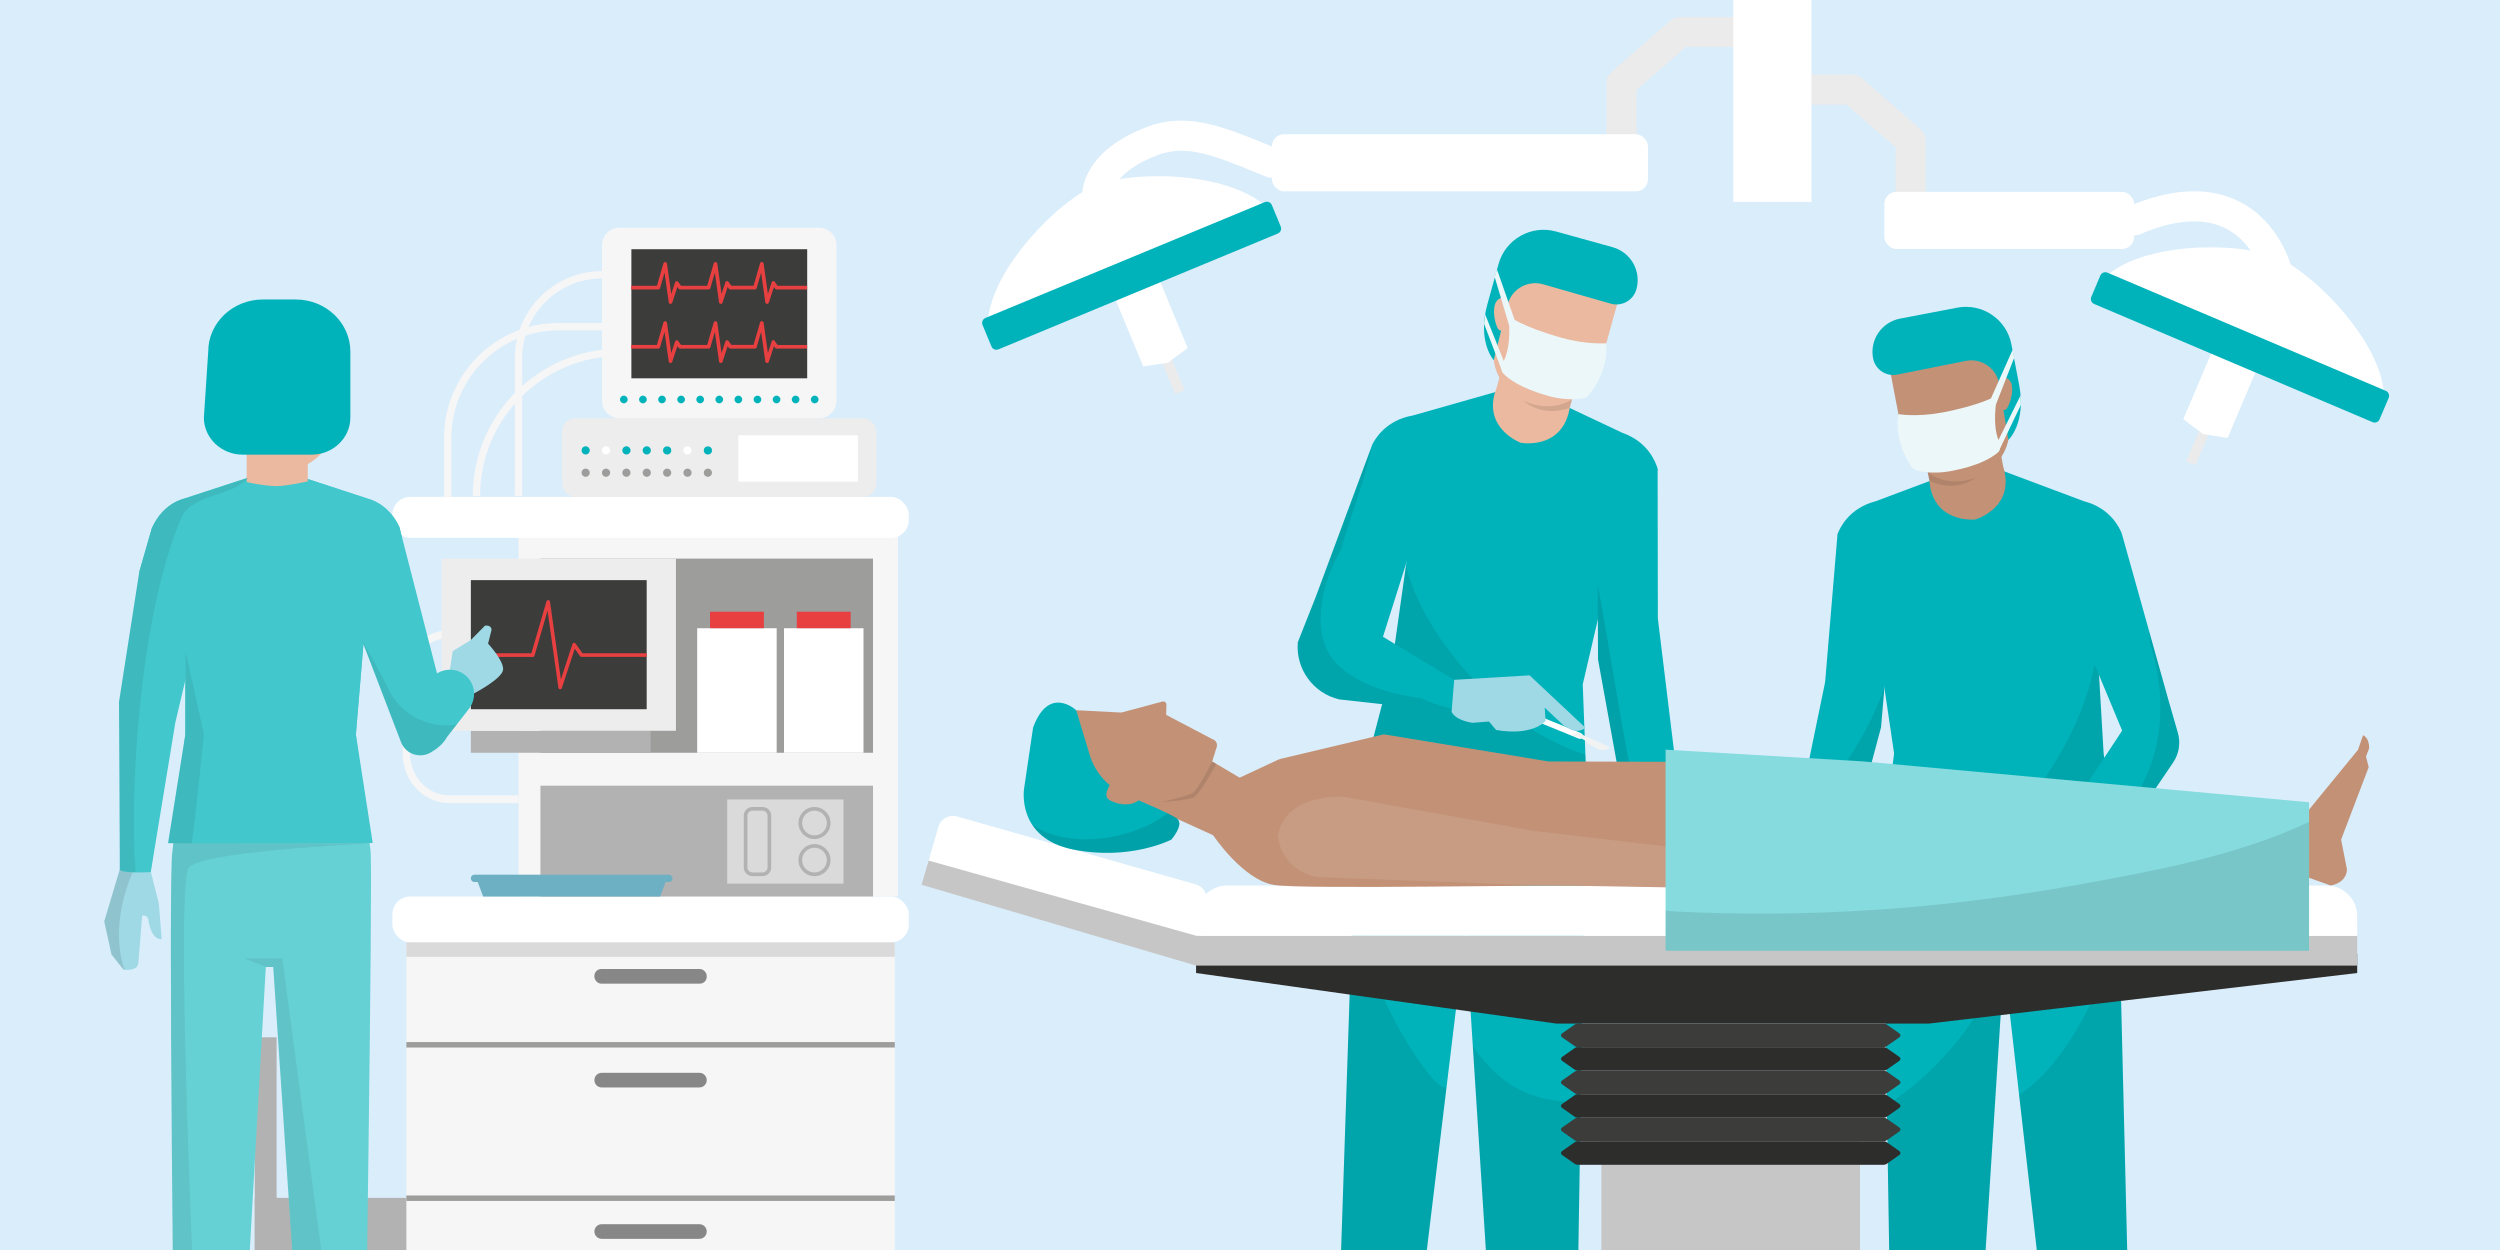 <?xml version="1.0" encoding="UTF-8"?>
<svg id="_レイヤー_2のコピー" data-name="レイヤー_2のコピー" xmlns="http://www.w3.org/2000/svg" width="580" height="290" xmlns:xlink="http://www.w3.org/1999/xlink" version="1.1" viewBox="0 0 580 290">
  <!-- Generator: Adobe Illustrator 30.0.0, SVG Export Plug-In . SVG Version: 2.1.1 Build 123)  -->
  <defs>
    <style>
      .st0 {
        fill: #3c3c3b;
      }

      .st1 {
        mask: url(#mask);
      }

      .st2 {
        filter: url(#luminosity-noclip);
      }

      .st3 {
        fill: url(#Sfumatura_senza_nome_51);
      }

      .st3, .st4 {
        opacity: .6;
      }

      .st5 {
        fill: #eab99f;
      }

      .st6 {
        filter: url(#luminosity-noclip6);
      }

      .st7 {
        filter: url(#luminosity-noclip2);
      }

      .st8 {
        filter: url(#luminosity-noclip4);
      }

      .st9 {
        fill: #f6f6f6;
      }

      .st10 {
        fill: #ebebeb;
      }

      .st11 {
        fill: #42c7cc;
      }

      .st12 {
        mask: url(#mask-2);
      }

      .st13 {
        mask: url(#mask-3);
      }

      .st14 {
        mask: url(#mask-4);
      }

      .st15 {
        mask: url(#mask-5);
      }

      .st16 {
        mask: url(#mask-7);
      }

      .st17 {
        mask: url(#mask-6);
      }

      .st18 {
        mask: url(#mask-1);
      }

      .st19 {
        fill: url(#Sfumatura_senza_nome_22);
      }

      .st19, .st20, .st21, .st22 {
        mix-blend-mode: multiply;
      }

      .st20 {
        fill: url(#Sfumatura_senza_nome_23);
      }

      .st21 {
        fill: url(#Sfumatura_senza_nome_21);
      }

      .st23 {
        fill: #c6c6c6;
      }

      .st24 {
        fill: #f1f2f2;
      }

      .st25 {
        fill: #c89c82;
      }

      .st4 {
        fill: url(#Sfumatura_senza_nome_5);
      }

      .st26 {
        fill: #daedfb;
      }

      .st27 {
        fill: #c39276;
      }

      .st28 {
        fill: #66d1d5;
      }

      .st29 {
        fill: #fff;
      }

      .st30 {
        fill: #e83f40;
      }

      .st31 {
        fill: #9ed9e5;
      }

      .st32 {
        fill: #ecf7fa;
      }

      .st33 {
        fill: #878787;
      }

      .st34 {
        opacity: .1;
      }

      .st35 {
        opacity: .08;
      }

      .st36 {
        opacity: .07;
      }

      .st22 {
        fill: url(#Sfumatura_senza_nome_2);
      }

      .st37 {
        fill: #85dbde;
      }

      .st38 {
        fill: #2d2d2c;
      }

      .st39 {
        fill: #00b3ba;
      }

      .st40 {
        fill: #9d9d9c;
      }

      .st41 {
        fill: #ededed;
      }

      .st42 {
        fill: #6eb0c3;
      }

      .st43 {
        fill: #dadada;
      }

      .st44 {
        fill: #b2b2b2;
      }
    </style>
    <filter id="luminosity-noclip" x="409.73" y="70.71" width="139.22" height="141.52" color-interpolation-filters="sRGB" filterUnits="userSpaceOnUse">
      <feFlood flood-color="#fff" result="bg"/>
      <feBlend in="SourceGraphic" in2="bg"/>
    </filter>
    <filter id="luminosity-noclip1" x="409.73" y="-8337" width="139.22" height="32766" color-interpolation-filters="sRGB" filterUnits="userSpaceOnUse">
      <feFlood flood-color="#fff" result="bg"/>
      <feBlend in="SourceGraphic" in2="bg"/>
    </filter>
    <mask id="mask-1" x="409.73" y="-8337" width="139.22" height="32766" maskUnits="userSpaceOnUse"/>
    <linearGradient id="Sfumatura_senza_nome_2" data-name="Sfumatura senza nome 2" x1="504.63" y1="131.17" x2="504.63" y2="237.61" gradientTransform="translate(92.86 -220.29) rotate(20.81)" gradientUnits="userSpaceOnUse">
      <stop offset="0" stop-color="#fff"/>
      <stop offset="1" stop-color="#000"/>
    </linearGradient>
    <mask id="mask" x="409.73" y="70.71" width="139.22" height="141.52" maskUnits="userSpaceOnUse">
      <g class="st2">
        <g class="st18">
          <polygon class="st22" points="486.78 70.71 409.73 160.16 546.73 212.23 548.95 94.34 486.78 70.71"/>
        </g>
      </g>
    </mask>
    <filter id="luminosity-noclip2" x="409.73" y="70.71" width="139.22" height="141.52" color-interpolation-filters="sRGB" filterUnits="userSpaceOnUse">
      <feFlood flood-color="#fff" result="bg"/>
      <feBlend in="SourceGraphic" in2="bg"/>
    </filter>
    <filter id="luminosity-noclip3" x="409.73" y="-8337" width="139.22" height="32766" color-interpolation-filters="sRGB" filterUnits="userSpaceOnUse">
      <feFlood flood-color="#fff" result="bg"/>
      <feBlend in="SourceGraphic" in2="bg"/>
    </filter>
    <mask id="mask-3" x="409.73" y="-8337" width="139.22" height="32766" maskUnits="userSpaceOnUse"/>
    <linearGradient id="Sfumatura_senza_nome_21" data-name="Sfumatura senza nome 2" x1="479.34" y1="69.58" x2="479.34" y2="205.31" gradientTransform="matrix(1,0,0,1,0,0)" xlink:href="#Sfumatura_senza_nome_2"/>
    <mask id="mask-2" x="409.73" y="70.71" width="139.22" height="141.52" maskUnits="userSpaceOnUse">
      <g class="st7">
        <g class="st13">
          <polygon class="st21" points="409.73 160.16 546.73 212.23 548.95 94.34 486.78 70.71 409.73 160.16"/>
        </g>
      </g>
    </mask>
    <linearGradient id="Sfumatura_senza_nome_5" data-name="Sfumatura senza nome 5" x1="479.34" y1="69.58" x2="479.34" y2="205.31" gradientUnits="userSpaceOnUse">
      <stop offset="0" stop-color="#fff"/>
      <stop offset="1" stop-color="#fff"/>
    </linearGradient>
    <filter id="luminosity-noclip4" x="233.47" y="54.16" width="140.87" height="143.55" color-interpolation-filters="sRGB" filterUnits="userSpaceOnUse">
      <feFlood flood-color="#fff" result="bg"/>
      <feBlend in="SourceGraphic" in2="bg"/>
    </filter>
    <filter id="luminosity-noclip5" x="233.47" y="-8337" width="140.87" height="32766" color-interpolation-filters="sRGB" filterUnits="userSpaceOnUse">
      <feFlood flood-color="#fff" result="bg"/>
      <feBlend in="SourceGraphic" in2="bg"/>
    </filter>
    <mask id="mask-5" x="233.47" y="-8337" width="140.87" height="32766" maskUnits="userSpaceOnUse"/>
    <linearGradient id="Sfumatura_senza_nome_22" data-name="Sfumatura senza nome 2" x1="301.24" y1="-11.48" x2="301.24" y2="94.97" gradientTransform="translate(-9.95 192.9) rotate(-22.66)" xlink:href="#Sfumatura_senza_nome_2"/>
    <mask id="mask-4" x="233.47" y="54.16" width="140.87" height="143.55" maskUnits="userSpaceOnUse">
      <g class="st8">
        <g class="st15">
          <polygon class="st19" points="233.47 79.78 239.09 197.71 374.34 141.24 294.84 54.16 233.47 79.78"/>
        </g>
      </g>
    </mask>
    <filter id="luminosity-noclip6" x="233.47" y="54.16" width="140.87" height="143.55" color-interpolation-filters="sRGB" filterUnits="userSpaceOnUse">
      <feFlood flood-color="#fff" result="bg"/>
      <feBlend in="SourceGraphic" in2="bg"/>
    </filter>
    <filter id="luminosity-noclip7" x="233.47" y="-8337" width="140.87" height="32766" color-interpolation-filters="sRGB" filterUnits="userSpaceOnUse">
      <feFlood flood-color="#fff" result="bg"/>
      <feBlend in="SourceGraphic" in2="bg"/>
    </filter>
    <mask id="mask-7" x="233.47" y="-8337" width="140.87" height="32766" maskUnits="userSpaceOnUse"/>
    <linearGradient id="Sfumatura_senza_nome_23" data-name="Sfumatura senza nome 2" x1="303.9" y1="53.02" x2="303.9" y2="190.69" gradientTransform="matrix(1,0,0,1,0,0)" xlink:href="#Sfumatura_senza_nome_2"/>
    <mask id="mask-6" x="233.47" y="54.16" width="140.87" height="143.55" maskUnits="userSpaceOnUse">
      <g class="st6">
        <g class="st16">
          <polygon class="st20" points="233.47 79.78 239.09 197.71 374.34 141.24 294.84 54.16 233.47 79.78"/>
        </g>
      </g>
    </mask>
    <linearGradient id="Sfumatura_senza_nome_51" data-name="Sfumatura senza nome 5" x1="303.9" y1="53.02" x2="303.9" y2="190.69" xlink:href="#Sfumatura_senza_nome_5"/>
  </defs>
  <rect class="st26" width="580" height="290"/>
  <g>
    <g>
      <rect class="st29" x="91.03" y="207.99" width="119.81" height="10.65" rx="4.14" ry="4.14"/>
      <rect class="st9" x="94.27" y="218.64" width="113.32" height="95.11"/>
      <rect class="st43" x="94.27" y="218.64" width="113.32" height="3.34"/>
      <rect class="st40" x="94.27" y="241.76" width="113.32" height="1.27"/>
      <rect class="st40" x="94.27" y="277.35" width="113.32" height="1.27"/>
      <rect class="st33" x="137.9" y="224.81" width="26.06" height="3.4" rx="1.59" ry="1.59"/>
      <path class="st33" d="M162.26,248.89h-22.66c-.94,0-1.7.76-1.7,1.7s.76,1.7,1.7,1.7h22.66c.94,0,1.7-.76,1.7-1.7s-.76-1.7-1.7-1.7Z"/>
      <path class="st33" d="M162.26,284.01h-22.66c-.94,0-1.7.76-1.7,1.7s.76,1.7,1.7,1.7h22.66c.94,0,1.7-.76,1.7-1.7s-.76-1.7-1.7-1.7Z"/>
      <rect class="st9" x="120.29" y="121.95" width="88.03" height="86.03"/>
      <rect class="st29" x="91.03" y="115.28" width="119.81" height="9.5" rx="4.14" ry="4.14"/>
      <rect class="st40" x="125.38" y="129.6" width="77.16" height="45.04"/>
      <rect class="st44" x="125.38" y="182.28" width="77.16" height="25.7"/>
      <rect class="st29" x="161.75" y="145.75" width="18.44" height="28.89"/>
      <rect class="st29" x="181.89" y="145.75" width="18.44" height="28.89"/>
      <rect class="st44" x="109.24" y="169.54" width="41.69" height="5.1"/>
      <rect class="st30" x="164.73" y="141.92" width="12.49" height="3.82"/>
      <rect class="st30" x="184.86" y="141.92" width="12.49" height="3.82"/>
      <rect class="st43" x="168.72" y="185.47" width="26.97" height="19.54"/>
      <g>
        <path class="st44" d="M188.96,187.22c-2.05,0-3.72,1.67-3.72,3.72s1.67,3.72,3.72,3.72,3.72-1.67,3.72-3.72-1.67-3.72-3.72-3.72ZM188.96,193.81c-1.58,0-2.87-1.29-2.87-2.87s1.29-2.87,2.87-2.87,2.87,1.29,2.87,2.87-1.29,2.87-2.87,2.87Z"/>
        <path class="st44" d="M188.96,195.83c-2.05,0-3.72,1.67-3.72,3.72s1.67,3.72,3.72,3.72,3.72-1.67,3.72-3.72-1.67-3.72-3.72-3.72ZM188.96,202.41c-1.58,0-2.87-1.29-2.87-2.87s1.29-2.87,2.87-2.87,2.87,1.29,2.87,2.87-1.29,2.87-2.87,2.87Z"/>
      </g>
      <path class="st44" d="M176.9,187.22h-2.33c-1.11,0-2.02.91-2.02,2.02v12c0,1.11.91,2.02,2.02,2.02h2.33c1.11,0,2.02-.91,2.02-2.02v-12c0-1.11-.91-2.02-2.02-2.02ZM178.07,201.24c0,.65-.53,1.17-1.17,1.17h-2.33c-.65,0-1.17-.53-1.17-1.17v-12c0-.65.53-1.17,1.17-1.17h2.33c.65,0,1.17.53,1.17,1.17v12Z"/>
      <rect class="st44" x="59.11" y="277.91" width="35.16" height="35.83"/>
      <rect class="st44" x="59.11" y="240.65" width="5.06" height="64.56"/>
      <g>
        <polygon class="st42" points="112.09 207.99 153.16 207.99 154.73 203.83 110.53 203.83 112.09 207.99"/>
        <rect class="st42" x="109.24" y="202.93" width="46.77" height="1.69" rx=".79" ry=".79"/>
      </g>
      <g>
        <path class="st9" d="M143.69,52.83h46.36c2.21,0,4.01,1.8,4.01,4.01v36.16c0,2.21-1.8,4.01-4.01,4.01h-46.36c-2.21,0-4.01-1.8-4.01-4.01v-36.16c0-2.21,1.8-4.01,4.01-4.01Z"/>
        <rect class="st0" x="146.48" y="57.82" width="40.79" height="29.95"/>
      </g>
      <rect class="st41" x="130.4" y="97.02" width="72.93" height="18.27" rx="3.09" ry="3.09"/>
      <g>
        <path class="st39" d="M144.73,91.79c-.49,0-.89.4-.89.89s.4.89.89.89.89-.4.89-.89-.4-.89-.89-.89Z"/>
        <path class="st39" d="M149.16,91.79c-.49,0-.89.4-.89.89s.4.89.89.89.89-.4.89-.89-.4-.89-.89-.89Z"/>
        <path class="st39" d="M153.59,91.79c-.49,0-.89.4-.89.89s.4.89.89.89.89-.4.89-.89-.4-.89-.89-.89Z"/>
        <path class="st39" d="M158.02,91.79c-.49,0-.89.4-.89.89s.4.89.89.89.89-.4.89-.89-.4-.89-.89-.89Z"/>
        <path class="st39" d="M162.44,91.79c-.49,0-.89.4-.89.89s.4.89.89.89.89-.4.89-.89-.4-.89-.89-.89Z"/>
        <path class="st39" d="M166.87,91.79c-.49,0-.89.4-.89.89s.4.89.89.89.89-.4.89-.89-.4-.89-.89-.89Z"/>
        <path class="st39" d="M171.3,91.79c-.49,0-.89.4-.89.89s.4.89.89.89.89-.4.89-.89-.4-.89-.89-.89Z"/>
        <path class="st39" d="M175.73,91.79c-.49,0-.89.4-.89.89s.4.89.89.89.89-.4.89-.89-.4-.89-.89-.89Z"/>
        <path class="st39" d="M180.16,91.79c-.49,0-.89.4-.89.89s.4.89.89.89.89-.4.89-.89-.4-.89-.89-.89Z"/>
        <path class="st39" d="M184.58,91.79c-.49,0-.89.4-.89.89s.4.89.89.89.89-.4.89-.89-.4-.89-.89-.89Z"/>
        <path class="st39" d="M189.01,91.79c-.49,0-.89.4-.89.89s.4.89.89.89.89-.4.89-.89-.4-.89-.89-.89Z"/>
      </g>
      <g>
        <path class="st39" d="M135.87,103.54c-.53,0-.95.43-.95.95s.43.95.95.95.95-.43.95-.95-.43-.95-.95-.95Z"/>
        <path class="st29" d="M140.6,103.54c-.53,0-.95.43-.95.95s.43.95.95.95.95-.43.95-.95-.43-.95-.95-.95Z"/>
        <path class="st39" d="M145.33,103.54c-.53,0-.95.43-.95.95s.43.95.95.95.95-.43.95-.95-.43-.95-.95-.95Z"/>
        <path class="st39" d="M150.05,103.54c-.53,0-.95.43-.95.95s.43.95.95.95.95-.43.95-.95-.43-.95-.95-.95Z"/>
        <circle class="st39" cx="154.78" cy="104.5" r=".95"/>
        <path class="st29" d="M159.5,103.54c-.53,0-.95.43-.95.95s.43.95.95.95.95-.43.95-.95-.43-.95-.95-.95Z"/>
        <circle class="st39" cx="164.23" cy="104.5" r=".95"/>
      </g>
      <g>
        <path class="st40" d="M135.87,108.72c-.53,0-.95.43-.95.95s.43.95.95.95.95-.43.95-.95-.43-.95-.95-.95Z"/>
        <path class="st40" d="M140.6,108.72c-.53,0-.95.43-.95.95s.43.95.95.95.95-.43.95-.95-.43-.95-.95-.95Z"/>
        <path class="st40" d="M145.33,108.72c-.53,0-.95.43-.95.95s.43.95.95.95.95-.43.95-.95-.43-.95-.95-.95Z"/>
        <path class="st40" d="M150.05,108.72c-.53,0-.95.43-.95.95s.43.95.95.95.95-.43.95-.95-.43-.95-.95-.95Z"/>
        <path class="st40" d="M154.78,108.72c-.53,0-.95.43-.95.95s.43.95.95.95.95-.43.95-.95-.43-.95-.95-.95Z"/>
        <path class="st40" d="M159.5,108.72c-.53,0-.95.43-.95.95s.43.95.95.95.95-.43.95-.95-.43-.95-.95-.95Z"/>
        <path class="st40" d="M164.23,108.72c-.53,0-.95.43-.95.95s.43.95.95.95.95-.43.95-.95-.43-.95-.95-.95Z"/>
      </g>
      <rect class="st29" x="171.3" y="100.99" width="27.73" height="10.76"/>
      <path class="st9" d="M109.68,115.05h1.7c0-17.9,14.56-32.46,32.46-32.46v-1.7c-18.84,0-34.16,15.32-34.16,34.16Z"/>
      <path class="st9" d="M103.01,101.58v13.7h1.7v-13.7c0-13.75,11.19-24.94,24.94-24.94h13.7v-1.7h-13.7c-14.69,0-26.64,11.95-26.64,26.64Z"/>
      <path class="st9" d="M119.44,83.11v31.94h1.7v-31.94c0-10.21,8.3-18.51,18.51-18.51v-1.7c-11.14,0-20.21,9.07-20.21,20.21Z"/>
      <path class="st9" d="M95.12,174.81v-17.08c0-5.35,4.08-9.7,9.09-9.7v-1.81c-5.95,0-10.79,5.16-10.79,11.51v17.08c0,6.35,4.84,11.51,10.79,11.51h16.07v-1.81h-16.07c-5.01,0-9.09-4.35-9.09-9.7Z"/>
      <g>
        <rect class="st41" x="102.44" y="129.6" width="54.38" height="39.94"/>
        <rect class="st0" x="109.24" y="134.59" width="40.79" height="29.95"/>
      </g>
      <path class="st30" d="M133.55,149.32c-.09-.13-.25-.2-.41-.17-.16.02-.29.14-.34.29l-2.67,8.17-2.53-18.01c-.03-.2-.19-.35-.39-.36-.21-.02-.38.11-.44.31l-3.49,12.01h-14.05v.85h14.37c.19,0,.36-.12.41-.31l3.02-10.42,2.51,17.86c.03.2.19.35.38.36.01,0,.02,0,.04,0,.18,0,.35-.12.4-.29l2.98-9.11,1.23,1.72c.08.11.21.18.35.18h15.1v-.85h-14.89l-1.59-2.23Z"/>
      <path class="st30" d="M179.78,65.38c-.09-.13-.25-.2-.41-.17-.16.02-.29.14-.34.29l-.88,2.68-.99-7.03c-.03-.2-.19-.35-.39-.36-.21-.02-.38.11-.44.31l-1.51,5.19h-5.15l-.64-.9c-.09-.13-.25-.2-.41-.17-.16.02-.29.14-.34.29l-.88,2.68-.99-7.03c-.03-.2-.19-.35-.39-.36-.22-.02-.38.11-.44.31l-1.51,5.19h-6.07l-.64-.9c-.09-.13-.25-.2-.41-.17-.16.02-.29.14-.34.29l-.88,2.68-.99-7.03c-.03-.2-.19-.35-.39-.36-.21-.02-.38.11-.44.31l-1.51,5.19h-5.96v.85h6.28c.19,0,.36-.12.41-.31l1.04-3.59.97,6.88c.03.2.19.35.38.36.19.02.38-.1.44-.29l1.19-3.62.28.39c.08.11.21.18.35.18h6.61c.19,0,.36-.12.41-.31l1.04-3.59.97,6.88c.03.2.19.35.38.36.01,0,.02,0,.04,0,.18,0,.35-.12.4-.29l1.18-3.62.28.39c.08.11.21.18.35.18h5.69c.19,0,.36-.12.41-.31l1.04-3.59.97,6.88c.03.2.19.35.38.36.2.02.38-.1.44-.29l1.18-3.62.28.39c.08.11.21.18.35.18h7.06v-.85h-6.84l-.64-.9Z"/>
      <path class="st30" d="M179.78,79.1c-.09-.13-.25-.2-.41-.17-.16.02-.29.14-.34.29l-.88,2.68-.99-7.03c-.03-.2-.19-.35-.39-.36-.21-.02-.38.11-.44.31l-1.51,5.19h-5.15l-.64-.9c-.09-.13-.25-.2-.41-.17-.16.02-.29.14-.34.29l-.88,2.68-.99-7.03c-.03-.2-.19-.35-.39-.36-.22-.02-.38.11-.44.31l-1.51,5.19h-6.07l-.64-.9c-.09-.13-.25-.2-.41-.17-.16.02-.29.14-.34.29l-.88,2.68-.99-7.03c-.03-.2-.19-.35-.39-.36-.21-.02-.38.11-.44.31l-1.51,5.19h-5.96v.85h6.28c.19,0,.36-.12.41-.31l1.04-3.59.97,6.88c.03.2.19.35.38.36.19.02.38-.1.44-.29l1.19-3.62.28.39c.08.11.21.18.35.18h6.61c.19,0,.36-.12.41-.31l1.04-3.59.97,6.88c.03.2.19.35.38.36.01,0,.02,0,.04,0,.18,0,.35-.12.4-.29l1.18-3.62.28.39c.08.11.21.18.35.18h5.69c.19,0,.36-.12.41-.31l1.04-3.59.97,6.88c.03.2.19.35.38.36.2.02.38-.1.44-.29l1.18-3.62.28.39c.08.11.21.18.35.18h7.06v-.85h-6.84l-.64-.9Z"/>
    </g>
    <g>
      <g class="st1">
        <g class="st12">
          <polygon class="st4" points="409.73 160.16 546.73 212.23 548.95 94.34 486.78 70.71 409.73 160.16"/>
        </g>
      </g>
      <g class="st14">
        <g class="st17">
          <polygon class="st3" points="233.47 79.78 239.09 197.71 374.34 141.24 294.84 54.16 233.47 79.78"/>
        </g>
      </g>
      <rect class="st10" x="405.25" y="-28.53" width="11.87" height="55.84"/>
      <g>
        <rect class="st10" x="270.68" y="81.54" width="2.33" height="9.76" transform="translate(-12.37 110.71) rotate(-22.52)"/>
        <path class="st10" d="M387.53,4.79l-13.63,11.86c-.76.66-1.2,1.62-1.2,2.63v19.53h6.97v-17.94l11.44-9.96h17.48V3.93h-18.79c-.84,0-1.65.3-2.29.86Z"/>
        <path class="st29" d="M253.9,43.13c-9.42,3.91-29.21,24.4-23.85,37.34l67.12-27.83c-5.36-12.94-33.26-13.66-43.27-9.51Z"/>
        <rect class="st29" x="295.08" y="31.14" width="87.25" height="13.25" rx="2.81" ry="2.81"/>
        <path class="st29" d="M296.41,34.54l-1.21-.5c-11.51-4.74-19.82-8.16-29.19-4.56-16.4,6.3-14.99,16.71-14.93,17.15.27,1.72,1.75,2.96,3.44,2.96.18,0,.36-.01.54-.04,1.9-.29,3.21-2.08,2.91-3.98,0-.05-.32-5.4,10.54-9.57,6.78-2.6,13.27.07,24.03,4.5l1.22.5c1.79.73,3.82-.12,4.55-1.9.73-1.78-.12-3.82-1.9-4.55Z"/>
        <polygon class="st29" points="258.9 69.75 265.23 85.01 270.92 84.17 275.54 80.74 269.21 65.48 258.9 69.75"/>
        <path class="st39" d="M295.07,47.57c-.26-.64-.99-.94-1.63-.68l-64.81,26.87c-.64.26-.94.99-.68,1.63l2.06,4.98c.26.64.99.94,1.63.68l64.81-26.87c.64-.26.94-.99.68-1.63l-2.06-4.98Z"/>
      </g>
      <g>
        <path class="st10" d="M431.97,18.15c-.63-.55-1.45-.86-2.29-.86h-18.79v6.97h17.48l11.44,9.96v17.94h6.97v-19.53c0-1.01-.44-1.97-1.2-2.63l-13.63-11.86Z"/>
        <rect class="st29" x="437.17" y="44.51" width="57.96" height="13.25" rx="2.81" ry="2.81"/>
        <path class="st29" d="M519.51,46.76c-6.99-3.53-15.66-3.14-25.75,1.16-1.77.76-2.59,2.8-1.84,4.58.76,1.77,2.81,2.6,4.58,1.84,8.08-3.45,14.75-3.91,19.81-1.38,6.62,3.3,8.58,10.88,8.61,11.01.39,1.6,1.81,2.67,3.39,2.67.27,0,.54-.03.81-.09,1.87-.44,3.03-2.32,2.59-4.2-.1-.44-2.65-10.77-12.2-15.59Z"/>
        <g>
          <rect class="st10" x="505.28" y="101.79" width="9.76" height="2.33" transform="translate(216.08 532.36) rotate(-67)"/>
          <path class="st29" d="M528.47,59.82c-9.97-4.23-37.81-3.91-43.19,8.77l66.89,28.39c5.38-12.68-14.31-33.18-23.7-37.16Z"/>
          <polygon class="st29" points="506.52 97.25 511.12 100.71 516.8 101.61 523.25 86.4 512.98 82.04 506.52 97.25"/>
          <path class="st39" d="M516.96,44.26h5.39c.69,0,1.25.56,1.25,1.25v70.17c0,.69-.56,1.25-1.25,1.25h-5.39c-.69,0-1.25-.56-1.25-1.25V45.51c0-.69.56-1.25,1.25-1.25Z" transform="translate(242.44 527.45) rotate(-67)"/>
        </g>
      </g>
    </g>
    <g>
      <g>
        <path class="st39" d="M483.5,116.3l-23.72-8.89c0-.05,0-.1-.02-.15,0-.03,0-.05,0-.08l-.15-.06-.3.11-.3-.11-.15.06s0,.05,0,.08c0,.05,0,.1-.02.15l-23.72,8.89c-6.07,1.57-8.24,6.07-8.83,7.65h-.01s9.63,27.03,9.63,27.03l3.52,23.8-2.51,20.87.1,24.05,54.69-2.92v-21.13l-3.66-20.7-1.53-26.04,5.8-24.97c-.59-1.57-2.76-6.08-8.83-7.65Z"/>
        <path class="st35" d="M486.77,153.03c-.07.12-.13.24-.21.37-.24.38-.47.75-.71,1.13-2.84,14.83-12.16,28.28-21.91,39.47-7.67,8.81-16.95,15.95-26.93,21.95l.02,3.74,54.69-2.92v-21.13l-3.66-20.7-1.29-21.92Z"/>
        <polygon class="st39" points="423.43 158.23 414.28 202.69 427.24 202.96 436.4 168.74 438.95 139.05 426.3 123.95 423.43 158.23"/>
        <path class="st35" d="M414.28,202.69l12.97.28,9.16-34.22.77-9.27c-5.74,16.05-13.42,22-21.59,36.88l-1.3,6.33Z"/>
        <g>
          <path class="st27" d="M464.14,105.03l-8.52,1.63-.1.02-8.52,1.63.62,3.24c.8,9.46,9.58,9.05,10.55,8.97h0s.03,0,.05,0c.01,0,.05,0,.05,0h0c.93-.3,9.24-3.15,6.49-12.24l-.62-3.24Z"/>
          <path class="st27" d="M465.43,83.28l-2.38-4.83-25.07,4.79,3.42,17.9c1.32,6.92,8.01,11.46,14.93,10.14h0c6.92-1.32,11.38-8.09,9.32-14.54l1.4-4.98-1.62-8.49Z"/>
          <path class="st34" d="M447.26,109.59l.37,1.96s5.53,3.01,10.83-.75c0,0-6.14,2.64-11.2-1.21Z"/>
          <path class="st39" d="M466.66,79.93c-1.12-5.84-6.75-9.67-12.59-8.55l-13.27,2.54c-4.27.82-7.06,4.94-6.25,9.2.5,2.59,3,4.29,5.59,3.79l15.91-3.18c3.49-.7,6.89,1.5,7.69,4.97l2.21,13.38s4.18-3.94,2.5-12.74l-1.8-9.41Z"/>
          <path class="st27" d="M463.75,88.7l-1.01,3.12s1.35,3.64,2.39,3.31c1.04-.33,2.56-5.3,1.09-6.9-1.48-1.6-2.46.47-2.46.47Z"/>
          <path class="st32" d="M461.54,93.25c-.17.41.04.87.46,1.03.1.04.2.06.3.06.33,0,.63-.19.76-.5l4.23-10.85-.37-1.83-5.39,12.1Z"/>
          <path class="st32" d="M463.34,91.71s-3.32,2.19-12.72,3.99c-5.88,1.12-10.17.38-10.17.38-1.08,5.81,2.21,11.33,3.45,12.7.3.33,3.77,1.45,8.92.47,6.3-1.2,9.31-3.11,10.58-4.18.04-.04.06-.09.11-.13.46-.37.52-.86.49-1.42,0-.21.06-.36.16-.48-2.35-3.51-.82-11.32-.82-11.32Z"/>
          <polygon class="st32" points="462.74 103.9 463.62 104.87 468.85 93.91 468.79 91.71 462.74 103.9"/>
        </g>
        <path class="st39" d="M503.37,163.46l-11.07-39.51-12.65,15.1,12.69,30.45-15.89,24.13,10.86,8.17,16.87-24.92c1.36-2.01,1.76-4.51,1.09-6.84l-1.89-6.58Z"/>
        <path class="st35" d="M503.37,163.46l-4.78-17.06c.1,1,.18,1.99.25,2.99,3.41,10.81,3.43,22.47-1.88,32.68-3.31,6.39-8.05,11.99-13.38,16.93l3.72,2.8,16.87-24.92c1.36-2.01,1.76-4.51,1.09-6.84l-1.89-6.58Z"/>
      </g>
      <polygon class="st39" points="438.95 331.33 458.02 331.33 465.8 209.83 436.87 201.43 438.95 331.33"/>
      <path class="st35" d="M437.75,256.39l1.2,74.93h19.06l6.96-108.76c-5.21,13.79-14.91,25.78-27.23,33.83Z"/>
      <polygon class="st39" points="464.15 216.49 477.31 331.82 494.53 331.82 491.72 216.78 464.15 216.49"/>
      <path class="st35" d="M468.44,254.07l8.87,77.74h17.22l-2.79-114.1c-5.82,13.48-11.39,28.04-23.3,36.35Z"/>
    </g>
    <g>
      <g>
        <path class="st39" d="M376.34,100.39l-23.09-10.89c0-.05,0-.1,0-.15,0-.03,0-.05.01-.08l-.15-.07-.31.09-.29-.14-.16.04s0,.05,0,.08c-.01.05-.02.1-.03.15l-24.56,6.98c-6.22,1.07-8.78,5.42-9.5,6.95l8.2,25.92-3.68,26.03-5.38,20.49-3.14,21.22,52.18,4.17,1.56-21.24-.8-21.17,5.5-23.61,11.9-26.35h-.01c-.46-1.63-2.27-6.34-8.24-8.41Z"/>
        <path class="st35" d="M349.78,165.13c-9.91-8.23-20.47-20.95-23.59-34.01l-3.42,24.18-5.38,20.49-3.14,21.22,52.18,4.17,1.56-21.24-.18-4.82c-6.47-2.17-12.56-5.45-18.02-9.98Z"/>
        <polygon class="st39" points="384.57 108.8 370.62 122.92 370.74 152.96 377.11 188.09 390.16 188.88 384.62 143.47 384.57 108.8"/>
        <path class="st34" d="M370.74,152.96l6.38,35.13,3.34.2c-2.13-5.75-8.86-49.1-9.79-52.42l.07,17.09Z"/>
        <g>
          <path class="st5" d="M356.55,89.02l-8.42-2.34-.89,3.2c-3.51,8.9,4.61,12.46,5.51,12.82h0s.03.02.05.02c.01,0,.05.02.05.02h0c.97.14,9.75,1.28,11.33-8.15l.89-3.2-8.42-2.34-.09-.03Z"/>
          <path class="st5" d="M348.62,64.72l-2.33,8.39.99,5.11c-2.6,6.31,1.32,13.48,8.16,15.38,6.84,1.9,13.93-2.11,15.83-8.95l4.91-17.7-24.78-6.88-2.79,4.65Z"/>
          <path class="st34" d="M353.36,92.94c5.02,4.21,10.82,1.64,10.82,1.64l.53-1.94c-5.39,3.45-11.34.29-11.34.29Z"/>
          <path class="st39" d="M374.13,57.35l-13.12-3.64c-5.77-1.6-11.75,1.78-13.35,7.55l-2.58,9.3c-2.42,8.7,1.46,13.01,1.46,13.01l3.33-13.26c1.09-3.41,4.69-5.34,8.14-4.35l15.72,4.5c2.56.71,5.21-.79,5.92-3.35,1.17-4.22-1.3-8.59-5.52-9.76Z"/>
          <path class="st5" d="M347.43,69.63c-1.62,1.49-.5,6.61.52,7.02,1.02.42,2.67-3.13,2.67-3.13l-.76-3.22s-.82-2.17-2.43-.68Z"/>
          <path class="st32" d="M347.29,62.47l-.52,1.81,3.35,11.25c.1.32.4.54.72.56.1,0,.21,0,.31-.03.43-.13.68-.57.54-1l-4.41-12.6Z"/>
          <path class="st32" d="M362.48,78.42c-9.3-2.58-12.45-5.06-12.45-5.06,0,0,.89,7.97-1.76,11.3.09.13.15.29.12.5-.07.56-.05,1.06.38,1.47.05.05.07.09.1.14,1.18,1.18,4.05,3.34,10.28,5.07,5.08,1.41,8.67.57,8.99.26,1.36-1.27,5.12-6.55,4.52-12.47,0,0-4.37.39-10.18-1.22Z"/>
          <polygon class="st32" points="344.31 75.12 348.66 86.55 349.63 85.66 344.55 72.92 344.31 75.12"/>
        </g>
      </g>
      <polygon class="st39" points="346.64 319.93 365.7 319.93 367.78 190.03 338.86 198.44 346.64 319.93"/>
      <path class="st35" d="M361.86,255.46c-9.38-.94-15.53-5.88-20.17-12.78l4.95,77.24h19.06l1.03-64.53c-1.61.19-3.24.23-4.87.06Z"/>
      <polygon class="st39" points="310.12 320.42 327.34 320.42 342.9 191.91 314.25 197.01 310.12 320.42"/>
      <path class="st35" d="M318.39,224.11c-1.73-9.22-3.83-18.06-2.51-27.39l-1.63.29-4.13,123.41h17.22l8.25-68.15c-3.12,1.15-15.6-19.61-17.2-28.16Z"/>
    </g>
    <g>
      <g>
        <rect class="st23" x="371.53" y="262.63" width="59.99" height="54.4"/>
        <polygon class="st38" points="277.49 225.74 361.04 237.47 447.52 237.47 546.87 225.74 546.87 221.26 277.49 221.26 277.49 225.74"/>
        <rect class="st23" x="277.49" y="217.12" width="269.38" height="6.9"/>
        <polygon class="st23" points="213.8 205.27 277.49 224.02 279.61 217.31 215.74 198.65 213.8 205.27"/>
        <path class="st29" d="M539.8,205.45h-91.82c-3.9,0-7.07,3.17-7.07,7.07v4.6h105.96v-4.6c0-3.9-3.17-7.07-7.07-7.07Z"/>
        <path class="st29" d="M433.84,205.45h-149.17c-3.9,0-7.07,3.17-7.07,7.07v4.6h163.31v-4.6c0-3.9-3.17-7.07-7.07-7.07Z"/>
        <path class="st29" d="M277.45,205.19l-55.41-15.77c-1.85-.54-3.79.53-4.33,2.38l-2.28,7.85,62.17,17.47,2.23-7.6c.54-1.85-.53-3.79-2.38-4.33Z"/>
        <g>
          <path class="st38" d="M437.67,264.96c-.18-.12-.41-.19-.66-.19h-70.97c-.25,0-.49.07-.66.19l-2.97,2.08c-.36.26-.36.67,0,.92l2.97,2.08c.18.12.41.19.66.19h70.97c.25,0,.49-.07.66-.19l2.97-2.08c.36-.26.36-.67,0-.92l-2.97-2.08Z"/>
          <path class="st0" d="M437.67,259.5c-.18-.12-.41-.19-.66-.19h-70.97c-.25,0-.49.07-.66.19l-2.97,2.08c-.36.26-.36.67,0,.92l2.97,2.08c.18.12.41.19.66.19h70.97c.25,0,.49-.07.66-.19l2.97-2.08c.36-.26.36-.67,0-.92l-2.97-2.08Z"/>
          <path class="st38" d="M437.67,254.04c-.18-.12-.41-.19-.66-.19h-70.97c-.25,0-.49.07-.66.19l-2.97,2.08c-.36.26-.36.67,0,.92l2.97,2.08c.18.12.41.19.66.19h70.97c.25,0,.49-.07.66-.19l2.97-2.08c.36-.26.36-.67,0-.92l-2.97-2.08Z"/>
          <path class="st0" d="M437.67,248.58c-.18-.12-.41-.19-.66-.19h-70.97c-.25,0-.49.07-.66.19l-2.97,2.08c-.36.26-.36.67,0,.92l2.97,2.08c.18.12.41.19.66.19h70.97c.25,0,.49-.07.66-.19l2.97-2.08c.36-.26.36-.67,0-.92l-2.97-2.08Z"/>
          <path class="st38" d="M437.67,243.12c-.18-.12-.41-.19-.66-.19h-70.97c-.25,0-.49.07-.66.19l-2.97,2.08c-.36.26-.36.67,0,.92l2.97,2.08c.18.12.41.19.66.19h70.97c.25,0,.49-.07.66-.19l2.97-2.08c.36-.26.36-.67,0-.92l-2.97-2.08Z"/>
          <path class="st0" d="M437.67,237.66c-.18-.12-.41-.19-.66-.19h-70.97c-.25,0-.49.07-.66.19l-2.97,2.08c-.36.26-.36.67,0,.92l2.97,2.08c.18.12.41.19.66.19h70.97c.25,0,.49-.07.66-.19l2.97-2.08c.36-.26.36-.67,0-.92l-2.97-2.08Z"/>
        </g>
      </g>
      <g>
        <g>
          <polygon class="st27" points="287.61 180.42 280.61 176.29 268.81 189.58 273.21 190.03 284.43 195.13 299.31 190.13 296.86 176.1 287.61 180.42"/>
          <path class="st27" d="M281.56,171.63l-11.01-5.78.06-2.37c.01-.49-.45-.85-.92-.72l-9.57,2.55-10.45-.54-.52,10.65s-.32,2.91,2.87,3.78c1.97.54,3.53,2.62,3.53,2.62,0,0,.35,2.21,1.42,3.4,1.07,1.19,6.18,5.07,7.81,1.53l3.52,1.69,4.91,1.57,6.87-9.7,2.23-7.1c.14-.64-.16-1.3-.74-1.6Z"/>
          <path class="st34" d="M276.58,184.05c-1.09.59-7.31,2.09-7.31,2.09,0,0,6.7-.53,7.65-1.13,1.74-1.1,5.28-7.77,5.28-7.77l-.97-.58s-3.33,6.68-4.65,7.4Z"/>
        </g>
        <path class="st27" d="M321.07,170.36l-24.21,5.75s-1.59,6.27-15.4,17.68c0,0,6.91,10.39,14.18,11.53,6.77,1.06,63.95-.1,75.89.14,26.62.54,53.3,0,53.3,0l.03-28.62-65.6-.18-38.19-6.29Z"/>
      </g>
      <path class="st27" d="M548.22,170.58l-1.16,3.37-15.08,18.42-1.66,9.36,10.4,3.71s3.65-.49,3.78-3.75l-1.36-6.9,6.4-16.81-.63-2.44.74-1.98c0-2.56-1.44-2.99-1.44-2.99Z"/>
      <path class="st25" d="M409.67,199.09l-53.92-6.32-44.09-7.93s-13.23-.89-15.18,8.91c0,0,.18,7.66,8.92,9.71l49.09,1.85,59.85,1.04c-3.39-8-4.67-7.26-4.67-7.26Z"/>
      <polygon class="st37" points="386.42 173.92 386.42 220.57 535.71 220.57 535.71 186.13 432.29 176.65 386.42 173.92"/>
      <path class="st34" d="M388.05,211.43c-.58-.03-1.12-.12-1.63-.24v9.39h149.28v-29.88c-16.94,7.95-36.15,11.42-54.47,14.71-30.76,5.52-61.96,7.65-93.18,6.03Z"/>
      <path class="st39" d="M261.22,184.44c-4.05-1.69-7.13-5.09-8.4-9.28l-3.14-10.38s-6.34-6-10.01,4.04l-2.09,14.19s-1.84,11.41,11.37,14.07c13.21,2.67,22.8-2.29,22.8-2.29,0,0,2.9-3.31,1.45-4.76-.85-.85-7.03-3.53-11.99-5.59Z"/>
      <path class="st34" d="M270.88,188.69c-8.4,6.38-23.13,8.38-31.41,2.64,1.6,2.44,4.44,4.72,9.48,5.74,13.21,2.67,22.8-2.29,22.8-2.29,0,0,2.9-3.31,1.45-4.76-.28-.28-1.14-.75-2.33-1.34Z"/>
      <path class="st27" d="M256.97,185.24c1.07,1.19,6.48,2.72,8.11-.81l-6.95-3.32s-2.22,2.93-1.15,4.13Z"/>
    </g>
    <path class="st39" d="M329.75,119.57l-11.46-16.21-12.97,34.96-4.23,10.7c-.51,6.18,3.57,11.81,9.61,13.24l26.06,2.9.61-7.43-16.52-10,8.9-28.15Z"/>
    <path class="st35" d="M329.66,161.99c-7.4-1.03-14.44-3.13-19.29-7.76-6.61-6.31-4.01-18.75.71-26.58,1.86-6.81,4.92-14.15,6.87-22.59.07-.29,0-.58.01-.85l-12.65,34.1-4.23,10.7c-.51,6.18,3.57,11.81,9.61,13.24l26.06,2.9.06-.74c-1.92-.44-3.81-1.02-5.66-1.79-.49-.2-1-.42-1.5-.63Z"/>
    <g>
      <path class="st29" d="M366.8,170.09l-9.38-3.82c-.35-.14-.75.03-.89.38-.14.35.03.75.38.89l9.38,3.82c.07.03.13.04.2.05.29.02.57-.14.69-.42.14-.35-.03-.75-.38-.89Z"/>
      <path class="st24" d="M371.59,172.47l-5.64-2.55-1.35.56c2.01.52,3.67,1.63,3.67,1.63l-.1.23s.77.52,2.35,1.34c1.58.82,2.99-.14,2.99-.14.09-.2-1.91-1.07-1.91-1.07Z"/>
      <path class="st31" d="M337.37,157.72l-.61,7.43c1.12,2.15,4.91,2.54,4.91,2.54l3.77-.3,1.67,1.97c8.66,1.47,11.47-2.11,11.47-2.11l-.21-3.07,4.73,4.44c-.2-.23-.13-.27.83.37,2.1,1.39,3.91-.14,3.91-.14l-12.97-12.17-17.5,1.04Z"/>
      <path class="st31" d="M363.97,169.44l-.87-.82c.24.27.87.82.87.82Z"/>
    </g>
    <rect class="st29" x="402.12" y="-.61" width="18.13" height="47.45"/>
    <g>
      <g>
        <g>
          <path class="st31" d="M30.08,165.2l-2.28,36.46-3.62,12.11,1.69,7.68,2.79,3.51s3.23.48,3.43-1.51c.2-1.99.87-10.97.87-10.97,0,0,1.29-.54,1.53,1.18.24,1.72,1.02,4.31,3.01,4.22l-.63-8.15-1.86-7.4h-.03s4.69-35.34,4.69-35.34l10.15-41.92-14.4-1.65-5.32,41.78Z"/>
          <path class="st34" d="M42.11,132.33c-.48,1.53.31,5.46.34,6.93.07,2.99.14,5.97.16,8.96.01,2.51-.08,5.03-.24,7.54l6.17-25.5c-.74.27-1.47.55-2.23.8-1.11.38-4.23,2.04-4.21,1.27Z"/>
          <path class="st34" d="M27.87,199.09l-.07,2.57-3.62,12.11,1.69,7.68,2.79,3.51s.09.02.21.03c-2.71-8.03-.78-17.48,2.88-24.71-.87-.27-3.11-.66-3.87-1.19Z"/>
          <path class="st28" d="M94.71,133.42s-1.72-10.42-2.04-11.12l-.46-.92c-1.06-1.93-3.17-4.63-6.94-5.71l-20.44-6.69c-.02-.12-.02-.25-.04-.37,0-.03,0-.05,0-.08l-.15-.06-.63.22-.63-.22-.15.06s0,.05,0,.08c-.02.12-.02.25-.04.37l-20.2,6.61c-4.94,1.29-7.1,5.37-7.81,7.09l-2.9,10.09c.81.27,6.75,7.55,10.71,9.92v27.72l-2.97,26.97c-1.11,3.59.53,136.23.53,136.23h14.94l6.18-109.26h1.72l7.3,109.26h13.88s2.01-133.35,1.39-136.23l-3.4-26.97s2.7-32.12,2.63-31.41c4.17-2.47,8.89-5.38,9.49-5.59Z"/>
          <path class="st11" d="M94.71,133.42s-1.72-10.42-2.04-11.12l-.46-.92c-1.06-1.93-3.17-4.63-6.94-5.71l-20.44-6.69c-.02-.12-.02-.25-.04-.37,0-.03,0-.05,0-.08l-.15-.06-.63.22-.63-.22-.15.06s0,.05,0,.08c-.02.12-.02.25-.04.37l-20.2,6.61c-4.94,1.29-7.1,5.37-7.81,7.09l-2.9,10.09c.81.27,6.75,7.55,10.71,9.92v27.72l-4,25.21c.16,0,31.99-.04,47.48-.05l-3.9-25.16s2.7-32.12,2.63-31.41c4.17-2.47,8.89-5.38,9.49-5.59Z"/>
          <path class="st5" d="M53.85,97.14c0,6.6,5.33,11.95,11.9,11.95s11.9-5.35,11.9-11.95v-14.43h-23.79v14.43Z"/>
          <path class="st5" d="M57.22,111.77c.23.23,4.64,1.02,6.97,1.01,2.4-.01,7.21-1.1,7.21-1.1v-12.36h-14.17v12.46Z"/>
          <path class="st39" d="M68.59,69.48h-7.6c-7,0-12.68,5.41-12.68,12.08l-1.01,15.32c0,4.75,4.04,8.6,9.03,8.6h15.92c4.99,0,9.03-3.85,9.03-8.6v-15.32c0-6.67-5.68-12.08-12.68-12.08Z"/>
          <path class="st11" d="M32.3,132.76l-4.69,30.11s.22,37.71.19,38.79c-.03,1.08,7.17.67,7.17.67l5.71-34.71,6.62-28.05-5.92-6.8h-9.08Z"/>
          <path class="st36" d="M35.2,122.68l-2.9,10.09-4.69,30.11s.22,37.71.19,38.79c-.01.46,2.45.65,3.66.71-1.39-17.08.56-58.21,10.49-81.99,2.48-5.94,11.7-5.03,15.84-9.64l-14.79,4.84c-4.94,1.29-7.1,5.37-7.81,7.09Z"/>
          <path class="st36" d="M85.76,195.62c-.59.04-45.35-.04-45.52-.05l-.2,1.8c-1.11,3.59.53,136.23.53,136.23h6.08c-.77-10.87-6.06-121.57-3.05-131.96,1.21-4.18,41.69-5.83,42.16-6.02Z"/>
        </g>
        <path class="st31" d="M114.03,146.13c0-1.22-1.51-.98-1.51-.98l-3.31,3.35-4.18,2.55-.65,4.3,5.61,5.51s6.55-3.4,6.73-5.51c.17-2.11-3.49-6.03-3.49-6.03l.81-3.2Z"/>
        <path class="st11" d="M101.39,156.23l-8.44-32.81-10.65,20.77,10.81,28.17c1.12,2.59,4.23,3.64,6.7,2.28,1.19-.66,2.97-1.9,3.91-3.67l5.08-6.53c1.65-2.13,1.57-5.12-.2-7.15-1.84-2.11-4.91-2.5-7.21-1.05Z"/>
        <path class="st36" d="M90.18,159.94c-.99-2.14-5.19-9.71-6.23-11.46l9.16,23.87c1.12,2.59,4.23,3.64,6.7,2.28,1.19-.66,2.97-1.9,3.91-3.67l2.24-2.88c-.54.09-1.1.17-1.69.2-5.88.28-11.61-3-14.09-8.35Z"/>
      </g>
      <polygon class="st36" points="56.53 222.31 61.69 224.34 63.41 224.34 70.71 333.61 80.38 333.61 65.49 222.31 56.53 222.31"/>
      <path class="st36" d="M43.01,170.41l-4,25.21s2.14,0,5.49-.01c1.08-7.83,2.81-25.24,2.81-25.24,0,0-4.19-19.03-4.23-19.06l-.06,19.1Z"/>
    </g>
  </g>
</svg>